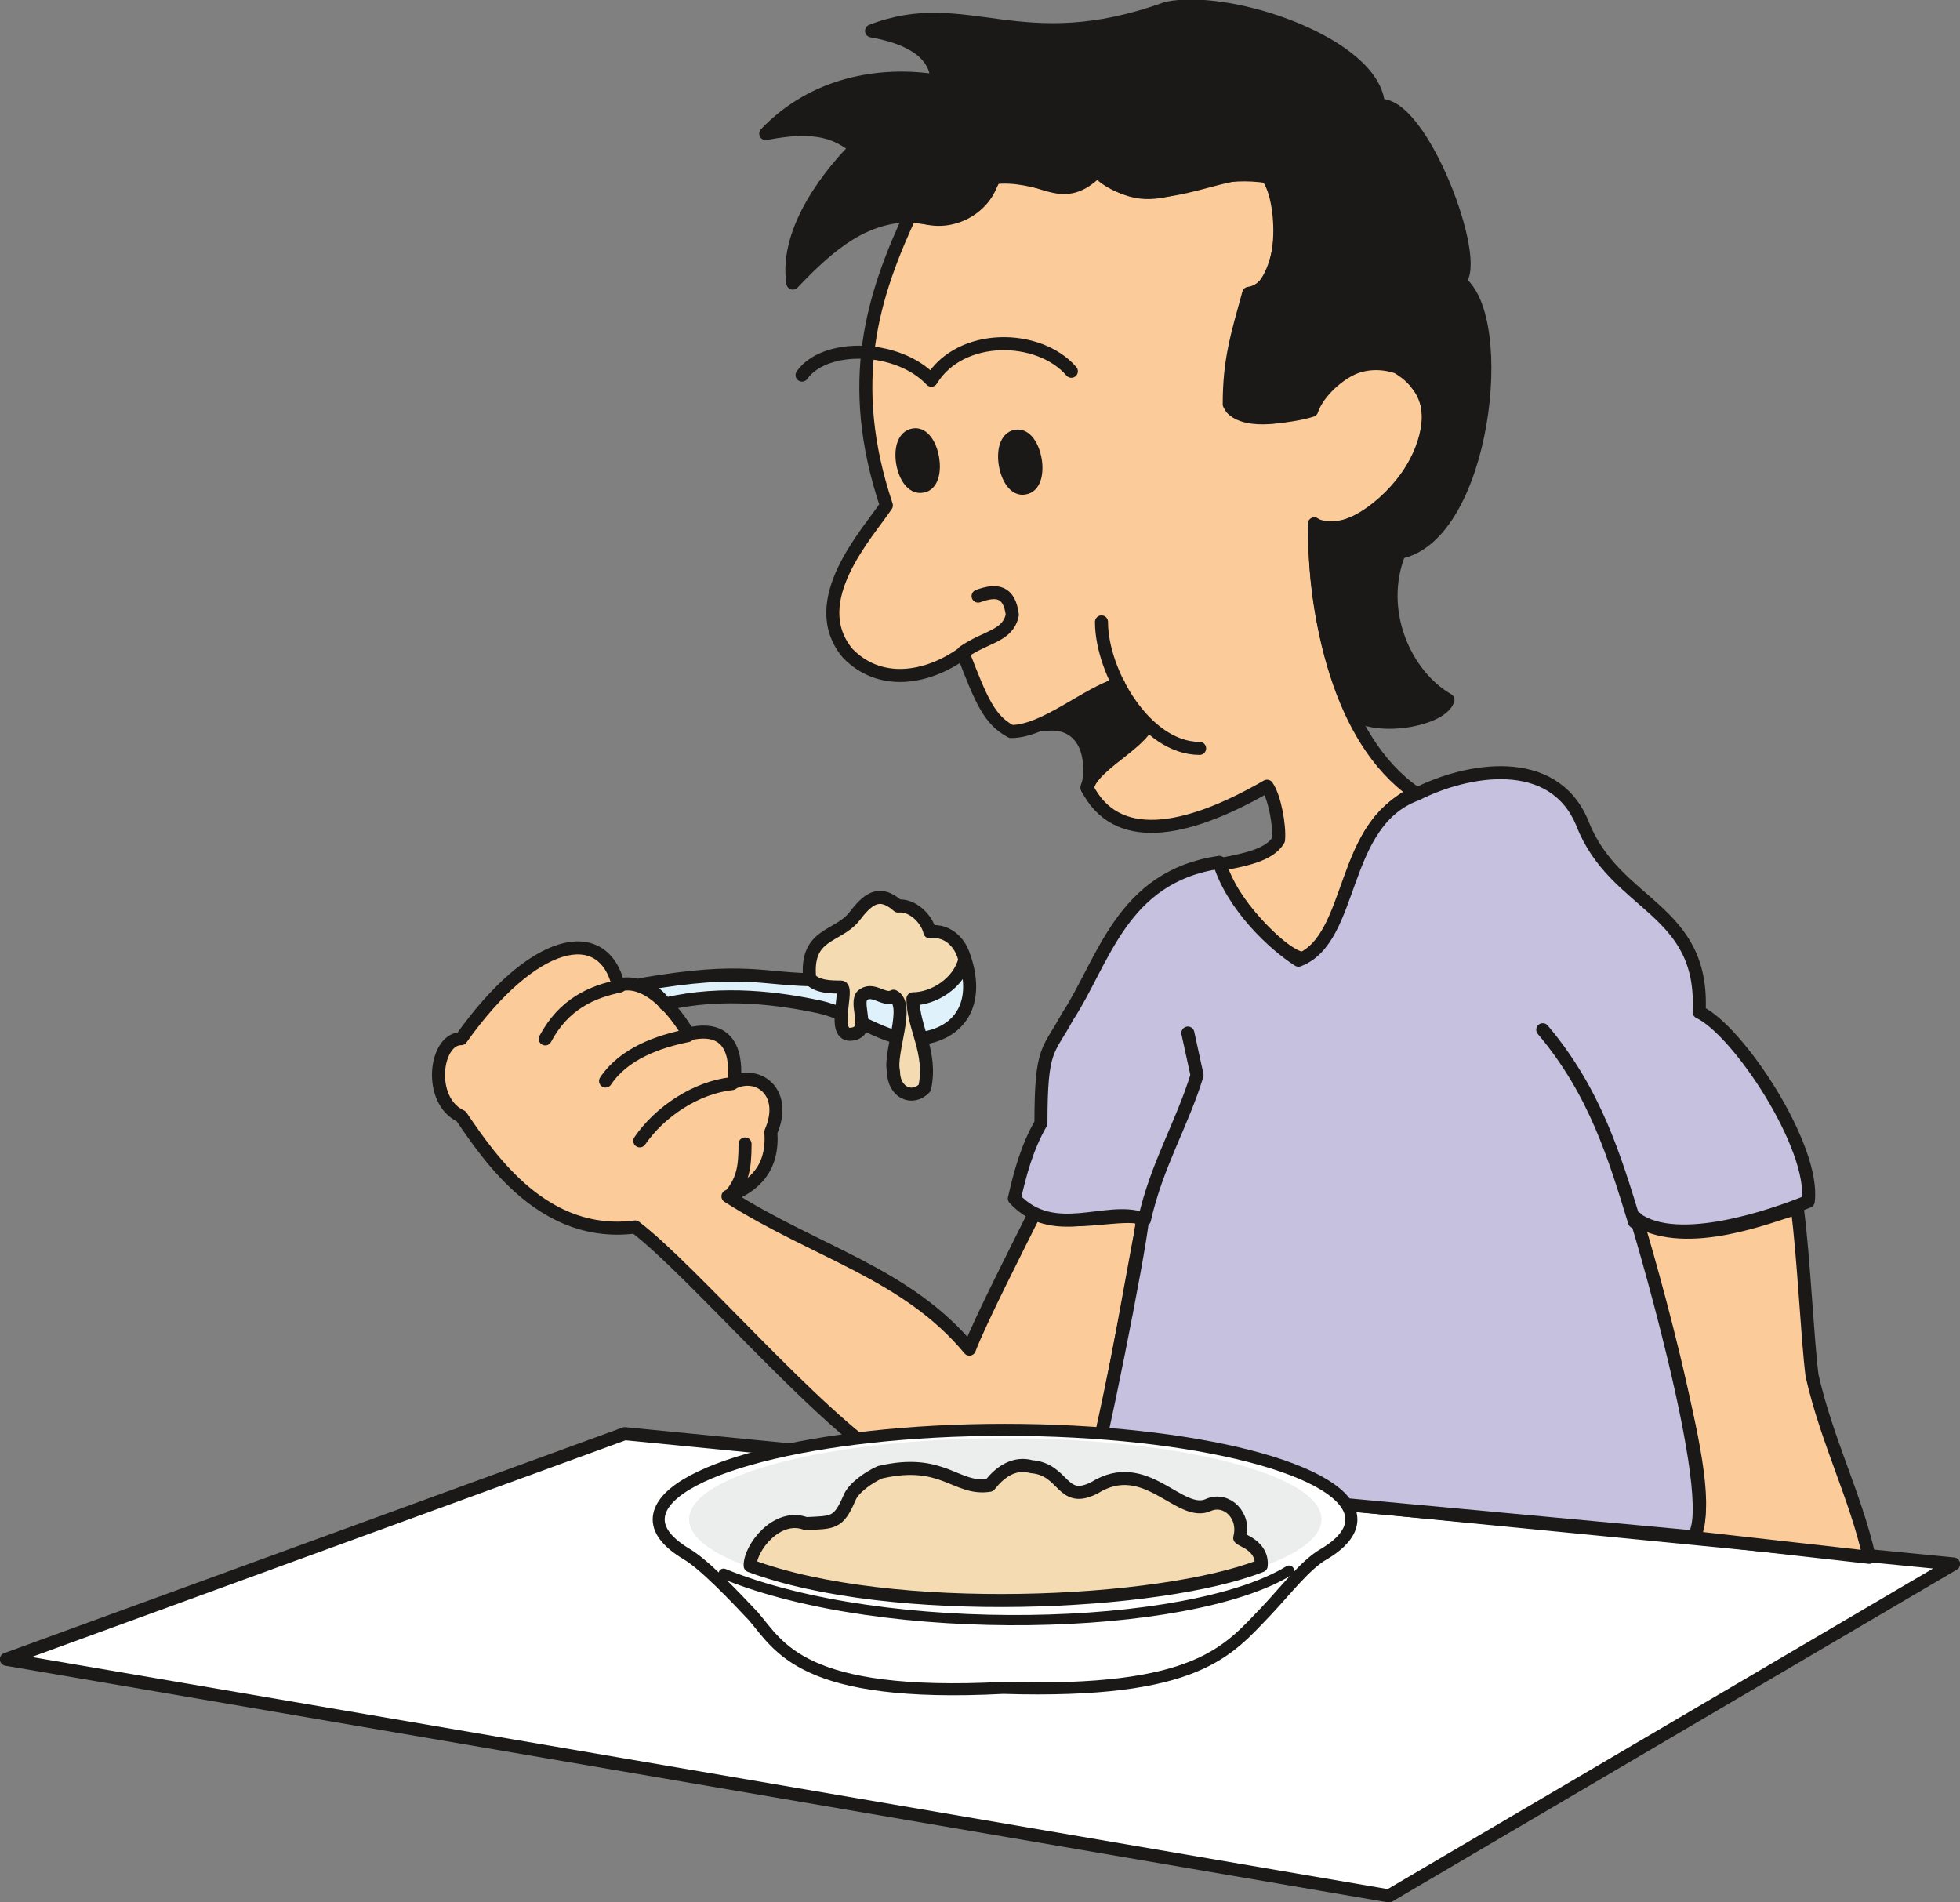 <svg xmlns="http://www.w3.org/2000/svg" xml:space="preserve" width="76.71mm" height="74.45mm" fill-rule="evenodd" stroke-linejoin="round" stroke-width="28.222" preserveAspectRatio="xMidYMid" version="1.2" viewBox="0 0 7671 7445"><rect x="0" y="0" width="7671" height="7445" fill="#808080" stroke="none"/><defs class="ClipPathGroup"><clipPath id="a" clipPathUnits="userSpaceOnUse"><path d="M0 0h7671v7445H0z"/></clipPath></defs><g class="SlideGroup"><g class="Slide" clip-path="url(#a)"><g class="Page"><g class="com.sun.star.drawing.PolyPolygonShape"><path fill="none" d="M-1 5585h7674v1862H-1z" class="BoundingBox"/><path fill="#FFF" d="m7646 6121-5201-510L25 6494l5411 926 2210-1299Z"/><path fill="none" stroke="#1B1918" stroke-linecap="round" stroke-width="51" d="m7646 6121-5201-510L25 6494l5411 926 2210-1299Z"/></g><g class="com.sun.star.drawing.ClosedBezierShape"><path fill="none" d="M1690 632h5653v5490H1690z" class="BoundingBox"/><path fill="#FBCB99" d="M3568 830c-152 325-261 663-99 1148-74 111-320 375-152 578 124 129 307 104 452 0 73 190 104 262 188 307 132 0 297-150 421-185 5 38 74 129 110 167-71 84-216 166-234 237 112 223 379 183 705-5 30 43 50 155 45 210-35 61-137 79-231 97 23 119 254 376 338 368 201-124 124-495 427-650-298-206-394-688-394-1052 173 125 678-404 325-613-135-45-259 21-343 160-99 43-277 64-315-15 0-175 31-269 76-434 158-21 140-381 72-457-326-48-432 187-675-33-114 142-215 15-398 38-26 124-186 210-318 134Zm0 0Zm2841 3947c28 201 350 1125 206 1239l701 79c-54-241-165-452-224-711-18-137-33-473-58-656-107 31-427 163-625 49Zm0 0Zm-3989-921c-61-246-335-185-615 209-103 0-133 243 0 304 117 173 328 479 681 433 226 173 701 734 988 917l790 71c76-236 147-693 211-1021-81-30-274 38-427-18-58 117-213 420-254 529-246-297-602-379-945-598 107-41 178-112 168-252 66-152-46-238-142-195-5-5 40-241-181-188 0 0-129-234-274-191Z"/><path fill="none" stroke="#1B1918" stroke-linecap="round" stroke-width="51" d="M3568 830c-152 325-261 663-99 1148-74 111-320 375-152 578 124 129 307 104 452 0 73 190 104 262 188 307 132 0 297-150 421-185 5 38 74 129 110 167-71 84-216 166-234 237 112 223 379 183 705-5 30 43 50 155 45 210-35 61-137 79-231 97 23 119 254 376 338 368 201-124 124-495 427-650-298-206-394-688-394-1052 173 125 678-404 325-613-135-45-259 21-343 160-99 43-277 64-315-15 0-175 31-269 76-434 158-21 140-381 72-457-326-48-432 187-675-33-114 142-215 15-398 38-26 124-186 210-318 134Zm2841 3947c28 201 350 1125 206 1239l701 79c-54-241-165-452-224-711-18-137-33-473-58-656-107 31-427 163-625 49Zm-3989-921c-61-246-335-185-615 209-103 0-133 243 0 304 117 173 328 479 681 433 226 173 701 734 988 917l790 71c76-236 147-693 211-1021-81-30-274 38-427-18-58 117-213 420-254 529-246-297-602-379-945-598 107-41 178-112 168-252 66-152-46-238-142-195-5-5 40-241-181-188 0 0-129-234-274-191Z"/></g><g class="com.sun.star.drawing.ClosedBezierShape"><path fill="none" d="M2971-2h2868v3116H2971z" class="BoundingBox"/><path fill="#1B1918" d="M3571 844c-186 0-318 106-468 264-33-216 160-443 247-530-69-53-148-96-353-55 187-196 447-242 670-206-2-104-96-168-256-196 373-144 581 120 1156-89 252-52 816 143 828 381 168-23 407 619 315 687 198 140 99 998-233 1062-92 227 22 481 190 577-23 77-274 125-373 51-79-150-160-462-145-735 234 84 554-360 401-546-142-208-381-15-416 97-49 17-252 55-313-8-20-124 28-318 66-434 130-44 168-348 69-481-160-49-462 181-662-13-147 146-221-8-401 25-46 84-101 197-322 149Zm0 0Zm406 863c76-12 112 191 33 203-76 16-114-190-33-203Zm0 0Zm-401-5c76-13 111 191 33 201-77 15-115-188-33-201Zm0 0Zm510 1134c142-20 203 99 170 251 8-81 177-157 232-243-27-36-92-122-120-166-89 46-195 105-282 158Z"/><path fill="none" stroke="#1B1918" stroke-linecap="round" stroke-width="51" d="M3571 844c-186 0-318 106-468 264-33-216 160-443 247-530-69-53-148-96-353-55 187-196 447-242 670-206-2-104-96-168-256-196 373-144 581 120 1156-89 252-52 816 143 828 381 168-23 407 619 315 687 198 140 99 998-233 1062-92 227 22 481 190 577-23 77-274 125-373 51-79-150-160-462-145-735 234 84 554-360 401-546-142-208-381-15-416 97-49 17-252 55-313-8-20-124 28-318 66-434 130-44 168-348 69-481-160-49-462 181-662-13-147 146-221-8-401 25-46 84-101 197-322 149Z"/><path fill="none" stroke="#1B1918" stroke-linecap="round" stroke-width="51" d="M3977 1707c76-12 112 191 33 203-76 16-114-190-33-203Zm-401-5c76-13 111 191 33 201-77 15-115-188-33-201Zm510 1134c142-20 203 99 170 251 8-81 177-157 232-243-27-36-92-122-120-166-89 46-195 105-282 158Z"/></g><g class="com.sun.star.drawing.ClosedBezierShape"><path fill="none" d="M3944 2998h3162v3044H3944z" class="BoundingBox"/><path fill="#C6C1DF" d="M4772 3375c-383 56-452 388-594 604-76 140-104 117-104 417-56 96-84 206-104 295 154 165 360 28 502 79-17 158-170 917-205 1026l2360 219c117-130-241-1313-223-1245 162 117 531-10 673-68 28-212-274-669-427-741 21-411-330-411-457-739-114-276-455-212-648-114-303 109-242 566-463 650-96-61-257-211-310-383Z"/><path fill="none" stroke="#1B1918" stroke-linecap="round" stroke-width="51" d="M4772 3375c-383 56-452 388-594 604-76 140-104 117-104 417-56 96-84 206-104 295 154 165 360 28 502 79-17 158-170 917-205 1026l2360 219c117-130-241-1313-223-1245 162 117 531-10 673-68 28-212-274-669-427-741 21-411-330-411-457-739-114-276-455-212-648-114-303 109-242 566-463 650-96-61-257-211-310-383Z"/></g><g class="com.sun.star.drawing.ClosedBezierShape"><path fill="none" d="M2484 3726h1338v368H2484z" class="BoundingBox"/><path fill="#DFF2FB" d="M2510 3853c412-71 470-18 696-18 244 90 512 3 570-83 61 188-30 305-198 315-112 6-229-94-374-127-150-31-371-64-601-10-20-31-53-54-93-77Z"/><path fill="none" stroke="#1B1918" stroke-linecap="round" stroke-width="51" d="M2510 3853c412-71 470-18 696-18 244 90 512 3 570-83 61 188-30 305-198 315-112 6-229-94-374-127-150-31-371-64-601-10-20-31-53-54-93-77Z"/></g><g fill="none" class="com.sun.star.drawing.OpenBezierShape"><path d="M2108 1319h4316v3490H2108z" class="BoundingBox"/><path stroke="#1B1918" stroke-linecap="round" stroke-width="51" d="M6397 4782c-77-251-153-508-359-752m-1559 744c48-215 147-373 206-566l-36-165m-456-2590c-127-147-434-152-548 35-130-139-417-146-506-20m1172 966c0 198 173 495 384 495m-923-378c89-61 173-61 190-145-12-94-63-99-134-73m-912 2144c0 97-10 145-61 206m10-442c-140 15-282 109-361 224m188-412c-114 23-249 69-322 178m56-372c-110 23-219 70-292 207"/></g><g class="com.sun.star.drawing.ClosedBezierShape"><path fill="none" d="M2554 5572h2760v1064H2554z" class="BoundingBox"/><path fill="#FFF" d="M3931 5596c746 0 1358 157 1358 351 0 48-38 94-107 135-71 40-147 139-224 221-152 158-269 326-1032 303-790 41-876-163-978-281-81-86-193-203-261-243-69-41-109-87-109-135 0-194 614-351 1353-351Z"/><path fill="none" stroke="#1B1918" stroke-linecap="round" stroke-width="47" d="M3931 5596c746 0 1358 157 1358 351 0 48-38 94-107 135-71 40-147 139-224 221-152 158-269 326-1032 303-790 41-876-163-978-281-81-86-193-203-261-243-69-41-109-87-109-135 0-194 614-351 1353-351Z"/></g><g fill="none" class="com.sun.star.drawing.OpenBezierShape"><path d="M2812 6127h2254v235H2812z" class="BoundingBox"/><path stroke="#1B1918" stroke-linecap="round" stroke-width="40" d="M2832 6159c632 260 1822 228 2213-12"/></g><g class="com.sun.star.drawing.ClosedBezierShape"><path fill="none" d="M2697 5629h2476v637H2697z" class="BoundingBox"/><path fill="#ECEDED" d="M3932 5629c684 0 1240 142 1240 317 0 176-556 319-1240 319-679 0-1235-143-1235-319 0-175 556-317 1235-317Z"/></g><g class="com.sun.star.drawing.ClosedBezierShape"><path fill="none" d="M2910 3486h2053v2805H2910z" class="BoundingBox"/><path fill="#F5DBB2" d="M3497 3899c66 33-18 223 0 294 0 83 74 116 122 65 30-141-46-235-46-349 81 0 180-61 203-153-12-58-61-119-137-109-10-48-66-107-124-101-77-68-122-23-173 43-66 81-191 63-173 241 28 33 84 33 122 33 33 0-38 185 36 185 86-5 20-106 45-149 41-41 87 22 125 0Zm0 0Zm-561 2229c-2-68 104-208 218-165 107-5 127 0 170-99 15-41 79-84 120-102 248-58 297 72 429 51 7-7 69-99 163-73 132 10 117 149 247 83 203-127 335 122 449 66 69-28 143 41 120 130 0 8 91 28 84 109-392 155-1449 206-2000 0Z"/><path fill="none" stroke="#1B1918" stroke-linecap="round" stroke-width="51" d="M3497 3899c66 33-18 223 0 294 0 83 74 116 122 65 30-141-46-235-46-349 81 0 180-61 203-153-12-58-61-119-137-109-10-48-66-107-124-101-77-68-122-23-173 43-66 81-191 63-173 241 28 33 84 33 122 33 33 0-38 185 36 185 86-5 20-106 45-149 41-41 87 22 125 0Zm-561 2229c-2-68 104-208 218-165 107-5 127 0 170-99 15-41 79-84 120-102 248-58 297 72 429 51 7-7 69-99 163-73 132 10 117 149 247 83 203-127 335 122 449 66 69-28 143 41 120 130 0 8 91 28 84 109-392 155-1449 206-2000 0Z"/></g></g></g></g></svg>
